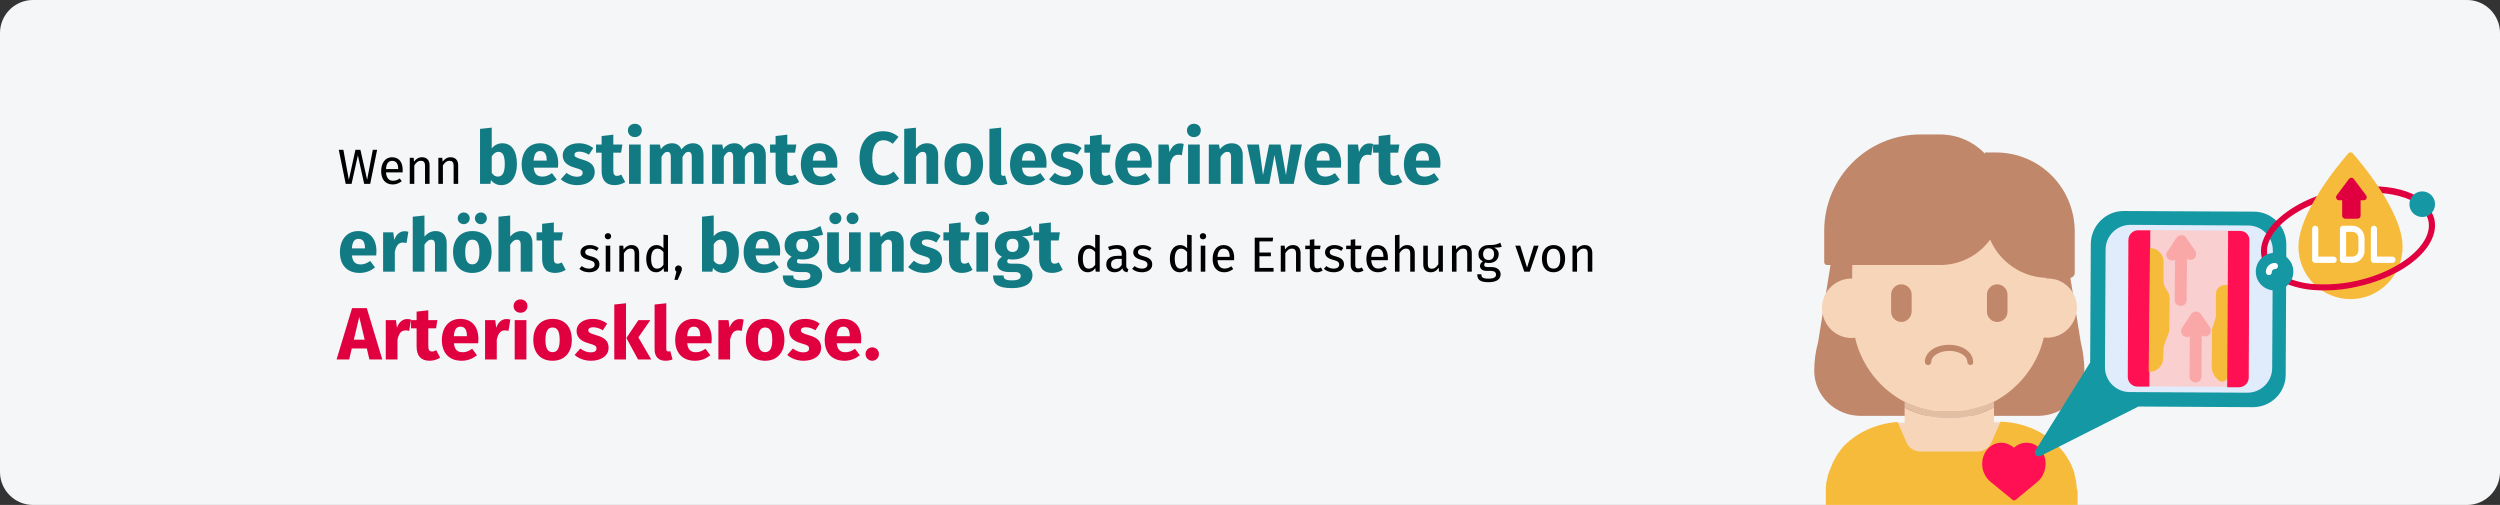 <?xml version="1.0" encoding="UTF-8"?>
<svg width="911px" height="184px" viewBox="0 0 911 184" version="1.1" xmlns="http://www.w3.org/2000/svg" xmlns:xlink="http://www.w3.org/1999/xlink">
    <rect x="0" y="0" width="911" height="184" fill="#333333" stroke="none"/>
    <title>arteriosklerose-ursachen</title>
    <g id="Page-1" stroke="none" stroke-width="1" fill="none" fill-rule="evenodd">
        <g id="vorlage-copy-3" transform="translate(0, -3156)" fill-rule="nonzero">
            <g id="arteriosklerose-ursachen" transform="translate(0, 3156)">
                <g id="Mask">
                    <path d="M12,0 L899,0 C905.6,0 911,5.4 911,12 L911,172 C911,178.6 905.6,184 899,184 L12,184 C5.4,184 0,178.6 0,172 L0,12 C0,5.4 5.4,0 12,0 Z" id="path-1" fill="#F5F6F7"></path>
                    <g id="Group-46" transform="translate(661.108, 49)">
                        <g id="Group-44">
                            <path d="M98.438,86.133 C98.438,95.156 90.82,102.539 81.562,102.539 L16.875,102.539 C7.617,102.539 0,95.156 0,86.133 C0,82.617 0.469,79.102 1.406,75.703 L5.977,47.227 C6.094,46.641 6.562,46.289 7.031,46.289 L45.82,46.289 C52.5,46.289 58.828,43.125 62.812,37.734 C63.047,37.383 63.398,37.266 63.867,37.266 C64.219,37.266 64.57,37.617 64.805,37.969 C68.203,45.82 75.938,50.977 84.492,50.977 L91.992,50.977 L92.109,50.977 C92.695,50.977 93.164,51.328 93.281,51.914 L97.148,75.82 C97.969,79.102 98.438,82.617 98.438,86.133 Z" id="Path" fill="#C1876B"></path>
                            <path d="M49.219,103.477 C55.078,103.477 60.703,102.07 65.508,99.492 L65.508,104.062 C65.508,104.414 65.508,104.648 65.391,104.883 L68.789,104.883 L64.805,115.781 L32.93,116.367 L28.711,105.117 L33.047,105 C32.93,104.766 32.93,104.414 32.93,104.18 L32.93,99.609 C37.734,102.07 43.359,103.477 49.219,103.477 Z" id="Path" fill="#F7D5B9"></path>
                            <path d="M95.625,128.672 C95.625,128.555 95.625,128.438 95.625,128.32 C95.625,128.086 95.625,127.852 95.508,127.5 C95.508,127.383 95.508,127.148 95.508,127.031 C95.508,126.797 95.391,126.562 95.391,126.328 C95.391,126.211 95.391,125.977 95.273,125.859 C95.273,125.625 95.156,125.508 95.156,125.273 C95.156,125.039 95.039,124.922 95.039,124.688 C95.039,124.453 94.922,124.336 94.922,124.102 C94.922,123.867 94.805,123.75 94.805,123.516 C94.805,123.398 94.688,123.164 94.688,123.047 C94.453,122.227 94.102,121.406 93.75,120.703 C93.75,120.586 93.75,120.586 93.633,120.469 C93.516,120.234 93.398,120 93.281,119.648 C93.281,119.531 93.164,119.531 93.164,119.414 C93.047,119.18 92.93,118.945 92.695,118.594 L92.578,118.477 C92.461,118.242 92.227,117.891 92.109,117.656 C92.109,117.656 92.109,117.656 92.109,117.539 C87.305,110.156 78.398,105 67.969,104.648 L67.852,104.766 L67.852,104.766 L64.453,112.5 C63.633,114.375 61.523,115.547 59.297,115.547 L38.906,115.547 C36.562,115.547 34.57,114.258 33.75,112.5 L30.82,105.82 C30.586,105.469 30.469,105.117 30.352,104.766 L30.352,104.766 C22.148,105.352 14.883,108.984 10.078,114.258 L10.078,114.258 C10.078,114.258 10.078,114.258 10.078,114.375 C9.961,114.492 9.727,114.727 9.609,114.961 C9.492,115.078 9.375,115.195 9.375,115.312 C9.258,115.43 9.141,115.664 8.906,115.898 C8.789,116.016 8.672,116.133 8.672,116.25 C8.555,116.484 8.438,116.602 8.32,116.836 C8.203,116.953 8.086,117.07 8.086,117.188 C7.969,117.422 7.852,117.539 7.734,117.773 C7.617,117.891 7.617,118.008 7.5,118.242 C7.383,118.477 7.266,118.594 7.148,118.828 C7.031,118.945 7.031,119.18 6.914,119.297 C6.797,119.531 6.68,119.648 6.68,119.883 C6.562,120 6.562,120.234 6.445,120.469 C6.328,120.703 6.211,121.055 6.094,121.289 C5.977,121.523 5.977,121.641 5.859,121.875 C5.742,121.992 5.742,122.227 5.625,122.344 C5.508,122.578 5.508,122.695 5.391,122.93 C5.391,123.047 5.273,123.281 5.273,123.398 C5.156,123.633 5.156,123.75 5.039,123.984 C5.039,124.102 4.922,124.336 4.922,124.453 C4.922,124.688 4.805,124.805 4.805,125.039 C4.805,125.156 4.688,125.391 4.688,125.508 C4.688,125.742 4.57,125.977 4.57,126.094 C4.57,126.211 4.57,126.445 4.453,126.562 C4.453,126.797 4.336,127.031 4.336,127.266 C4.336,127.383 4.336,127.617 4.336,127.734 C4.336,127.969 4.336,128.203 4.219,128.438 C4.219,128.555 4.219,128.672 4.219,128.789 C4.219,129.141 4.219,129.609 4.219,129.961 L4.219,135 L95.977,135 L95.977,129.961 C95.742,129.492 95.625,129.023 95.625,128.672 Z" id="Path" fill="#F7BB3C"></path>
                            <path d="M37.617,99.258 C35.977,98.672 34.453,97.969 32.93,97.266 L32.93,97.266 C34.453,98.086 35.977,98.672 37.617,99.258 Z" id="Path" fill="#F9CFCF"></path>
                            <path d="M39.141,99.727 C38.672,99.609 38.203,99.375 37.617,99.258 C38.203,99.492 38.672,99.609 39.141,99.727 Z" id="Path" fill="#F9CFCF"></path>
                            <path d="M58.828,99.961 C58.359,100.078 57.773,100.195 57.305,100.312 C57.773,100.195 58.242,100.078 58.828,99.961 Z" id="Path" fill="#F9CFCF"></path>
                            <path d="M60.703,99.258 C60.234,99.375 59.766,99.609 59.18,99.727 C59.766,99.609 60.234,99.492 60.703,99.258 Z" id="Path" fill="#F9CFCF"></path>
                            <path d="M65.508,97.266 L65.508,97.266 C63.984,98.086 62.461,98.789 60.82,99.258 C62.461,98.672 63.984,98.086 65.508,97.266 Z" id="Path" fill="#F9CFCF"></path>
                            <path d="M79.336,112.617 C76.992,111.914 74.531,112.5 72.773,114.141 C70.898,112.5 68.438,111.914 66.211,112.617 C62.227,113.906 60.234,118.594 61.641,122.812 C62.227,124.336 63.047,125.625 64.219,126.562 L64.219,126.562 L71.836,132.773 C71.836,132.773 71.953,132.891 72.188,133.125 C72.188,133.125 72.305,133.125 72.305,133.242 C72.656,133.359 73.008,133.477 73.477,133.125 L73.477,133.125 L73.477,133.125 L73.477,133.125 L74.414,132.305 L81.211,126.68 L81.211,126.68 C82.383,125.742 83.32,124.453 83.789,122.93 C85.312,118.594 83.32,113.906 79.336,112.617 Z" id="Path" fill="#FF1053"></path>
                            <path d="M95.742,63.164 C95.742,63.516 95.742,63.867 95.625,64.336 C95.039,69.727 90.469,74.062 84.844,74.062 C84.492,74.062 84.023,74.062 83.672,73.945 C81.328,84.141 74.531,92.578 65.508,97.383 C63.984,98.203 62.461,98.906 60.82,99.375 C60.82,99.375 60.82,99.375 60.703,99.375 C60.234,99.492 59.766,99.727 59.18,99.844 C59.062,99.844 58.828,99.961 58.711,99.961 C58.242,100.078 57.656,100.195 57.188,100.312 C57.07,100.312 56.836,100.43 56.719,100.43 C56.602,100.43 56.367,100.547 56.25,100.547 C56.133,100.547 55.898,100.664 55.781,100.664 L55.664,100.664 C55.547,100.664 55.312,100.781 55.195,100.781 C54.844,100.898 54.492,100.898 54.141,100.898 C54.023,100.898 53.789,100.898 53.672,101.016 C53.555,101.016 53.555,101.016 53.438,101.016 C53.32,101.016 53.203,101.016 52.969,101.016 C52.734,101.016 52.617,101.016 52.383,101.016 C52.266,101.016 52.148,101.016 52.031,101.016 C51.914,101.016 51.797,101.016 51.68,101.016 C51.562,101.016 51.445,101.016 51.328,101.016 C51.094,101.016 50.977,101.016 50.742,101.016 C50.625,101.016 50.508,101.016 50.391,101.016 C50.273,101.016 50.156,101.016 50.039,101.016 C49.922,101.016 49.805,101.016 49.688,101.016 C49.453,101.016 49.336,101.016 49.102,101.016 C48.867,101.016 48.75,101.016 48.516,101.016 C48.398,101.016 48.281,101.016 48.164,101.016 C48.047,101.016 47.93,101.016 47.812,101.016 C47.695,101.016 47.578,101.016 47.461,101.016 C47.227,101.016 47.109,101.016 46.875,101.016 C46.758,101.016 46.641,101.016 46.523,101.016 C46.406,101.016 46.289,101.016 46.172,101.016 C46.055,101.016 45.938,101.016 45.82,101.016 C45.586,101.016 45.469,101.016 45.234,101.016 L44.883,101.016 C44.766,101.016 44.648,101.016 44.648,101.016 C44.531,101.016 44.414,101.016 44.297,101.016 C43.945,101.016 43.594,100.898 43.242,100.898 C43.125,100.898 42.891,100.898 42.773,100.781 C42.656,100.781 42.656,100.781 42.656,100.781 C42.539,100.781 42.422,100.781 42.305,100.664 C42.188,100.664 41.953,100.547 41.836,100.547 C41.719,100.547 41.484,100.43 41.367,100.43 C41.25,100.43 41.016,100.312 40.898,100.312 C40.547,100.195 40.195,100.195 39.844,100.078 C39.727,100.078 39.492,99.961 39.375,99.961 C38.906,99.844 38.438,99.609 37.852,99.492 C37.852,99.492 37.852,99.492 37.734,99.492 C36.094,98.906 34.57,98.203 33.047,97.5 C24.023,92.812 17.227,84.258 14.883,74.062 C14.531,74.062 14.062,74.18 13.711,74.18 C8.086,74.18 3.516,69.961 2.93,64.453 C2.93,64.102 2.812,63.75 2.812,63.281 C2.812,57.305 7.617,52.5 13.594,52.5 C13.711,52.5 13.711,52.5 13.828,52.5 L13.828,49.102 C13.828,29.531 29.648,13.711 49.219,13.711 C68.789,13.711 84.609,29.531 84.609,49.102 L84.609,52.5 C84.727,52.5 84.727,52.5 84.844,52.5 C90.82,52.266 95.742,57.188 95.742,63.164 Z" id="Path" fill="#F7D5B9"></path>
                            <path d="M65.508,97.266 L65.508,99.492 C60.586,102.07 55.078,103.477 49.219,103.477 C43.359,103.477 37.734,102.07 32.93,99.492 L32.93,97.266 C34.453,98.086 35.977,98.789 37.617,99.258 C37.617,99.258 37.617,99.258 37.734,99.258 C38.203,99.375 38.672,99.609 39.258,99.727 C39.375,99.727 39.609,99.844 39.727,99.844 C40.078,99.961 40.43,100.078 40.781,100.078 C40.898,100.078 41.133,100.195 41.25,100.195 C41.367,100.195 41.602,100.312 41.719,100.312 C41.836,100.312 42.07,100.43 42.188,100.43 C42.305,100.43 42.422,100.43 42.539,100.547 L42.656,100.547 C42.773,100.547 43.008,100.664 43.125,100.664 C43.477,100.781 43.828,100.781 44.18,100.781 C44.297,100.781 44.414,100.781 44.531,100.781 C44.648,100.781 44.648,100.781 44.766,100.781 C44.883,100.781 45,100.781 45.117,100.781 C45.352,100.781 45.469,100.781 45.703,100.781 C45.82,100.781 45.938,100.781 46.055,100.781 C46.172,100.781 46.289,100.781 46.406,100.781 C46.523,100.781 46.641,100.781 46.758,100.781 C46.992,100.781 47.109,100.781 47.344,100.781 C47.461,100.781 47.578,100.781 47.695,100.781 C47.812,100.781 47.93,100.781 48.047,100.781 C48.164,100.781 48.281,100.781 48.398,100.781 C48.633,100.781 48.75,100.781 48.984,100.781 C49.219,100.781 49.336,100.781 49.57,100.781 C49.688,100.781 49.805,100.781 49.922,100.781 C50.039,100.781 50.156,100.781 50.273,100.781 C50.391,100.781 50.508,100.781 50.625,100.781 C50.859,100.781 50.977,100.781 51.211,100.781 C51.328,100.781 51.445,100.781 51.562,100.781 C51.68,100.781 51.797,100.781 51.914,100.781 C52.031,100.781 52.148,100.781 52.266,100.781 C52.5,100.781 52.617,100.781 52.852,100.781 C52.969,100.781 53.086,100.781 53.32,100.781 C53.438,100.781 53.438,100.781 53.555,100.781 C53.672,100.781 53.906,100.781 54.023,100.664 C54.375,100.664 54.727,100.547 55.078,100.547 C55.195,100.547 55.43,100.547 55.547,100.43 L55.664,100.43 C55.781,100.43 56.016,100.43 56.133,100.312 C56.25,100.312 56.484,100.195 56.602,100.195 C56.719,100.195 56.953,100.078 57.07,100.078 C57.539,99.961 58.125,99.844 58.594,99.727 C58.711,99.727 58.945,99.609 59.062,99.609 C59.531,99.492 60,99.258 60.586,99.141 C60.586,99.141 60.586,99.141 60.703,99.141 C62.461,98.672 63.984,98.086 65.508,97.266 Z" id="Path" fill="#E2BEA3"></path>
                            <path d="M56.953,84.023 C56.367,84.023 55.781,83.555 55.781,82.852 C55.781,80.625 52.734,78.867 49.219,78.867 C45.586,78.867 42.656,80.742 42.656,82.852 C42.656,83.438 42.188,84.023 41.484,84.023 C40.781,84.023 40.312,83.555 40.312,82.852 C40.312,79.336 44.18,76.641 49.102,76.641 C54.023,76.641 57.891,79.336 57.891,82.852 C58.008,83.555 57.539,84.023 56.953,84.023 Z" id="Path" fill="#C1876B"></path>
                            <path d="M66.211,6.562 L62.227,6.562 L62.227,7.031 C58.125,2.695 52.266,0 45.82,0 L38.672,0 C19.336,0 3.633,15.703 3.633,35.039 L3.633,46.523 C3.633,47.109 4.102,47.578 4.688,47.578 L45.82,47.578 C53.32,47.578 60,43.945 64.102,38.32 C67.617,46.523 75.82,52.266 85.312,52.266 L93.047,52.266 C94.102,52.266 94.923,51.445 94.923,50.391 L94.923,35.625 C95.039,19.453 82.148,6.562 66.211,6.562 Z" id="Path" fill="#C1876B"></path>
                            <path d="M100.781,39.727 L100.547,83.086 L80.508,115.312 C80.039,116.484 81.211,117.656 82.383,117.188 L118.125,99.141 L159.844,99.375 C166.406,99.375 171.797,94.102 171.797,87.539 L172.031,40.078 C172.031,33.516 166.758,28.125 160.195,28.125 L112.734,27.891 C106.172,27.891 100.898,33.281 100.781,39.727 Z" id="Path" fill="#1398A4"></path>
                            <path d="M166.875,85.078 C166.875,90.117 162.773,94.102 157.852,94.102 L114.961,93.867 C109.922,93.867 105.938,89.766 105.938,84.844 L106.172,41.953 C106.172,36.914 110.273,32.93 115.195,32.93 L158.086,33.164 C163.125,33.164 167.109,37.266 167.109,42.188 L166.875,85.078 Z" id="Path" fill="#E0EBFC"></path>
                            <path d="M154.922,91.992 L117.773,91.758 C115.898,91.758 114.258,90.234 114.258,88.242 L114.492,38.32 C114.492,36.445 116.016,34.805 118.008,34.805 L155.156,35.039 C157.031,35.039 158.672,36.562 158.672,38.555 L158.438,88.477 C158.32,90.469 156.797,91.992 154.922,91.992 Z" id="Path" fill="#F9CFCF"></path>
                            <path d="M118.008,34.922 C116.133,34.922 114.492,36.445 114.492,38.438 L114.258,88.359 C114.258,90.234 115.781,91.875 117.773,91.875 L122.109,91.875 L122.461,34.922 L118.008,34.922 Z" id="Path" fill="#FF1053"></path>
                            <path d="M122.344,41.367 C125.039,41.367 127.266,43.594 127.266,46.289 L127.266,53.32 C127.266,54.375 127.617,55.43 128.203,56.25 L128.555,56.836 C129.141,57.656 129.492,58.711 129.492,59.766 L129.375,71.016 C129.375,71.602 129.258,72.188 129.023,72.656 L127.617,76.406 C127.383,76.875 127.383,77.461 127.266,77.93 L127.148,81.68 C127.031,84.375 124.922,86.484 122.227,86.484 L121.875,86.484 L122.344,41.367 Z" id="Path" fill="#F7BB3C"></path>
                            <path d="M150.703,54.844 L149.648,54.844 C147.773,54.844 146.367,56.367 146.367,58.125 L146.367,66.445 L144.961,70.898 L144.844,84.492 C144.844,86.484 145.781,88.359 147.422,89.648 C148.711,90.703 150.586,89.766 150.703,88.008 L150.703,54.844 Z" id="Path" fill="#F7BB3C"></path>
                            <path d="M128.32,44.18 C128.438,44.766 128.789,45.234 129.258,45.586 C129.609,45.82 130.078,45.938 130.43,45.938 C130.781,45.938 131.25,45.82 131.484,45.586 L131.367,60.352 C131.367,61.523 132.305,62.461 133.594,62.461 C134.062,62.461 134.414,62.344 134.766,62.109 C135.352,61.758 135.703,61.055 135.703,60.352 L135.82,45.234 C136.172,45.469 136.641,45.703 137.109,45.703 C137.578,45.703 137.93,45.586 138.281,45.352 C139.219,44.648 139.453,43.359 138.75,42.305 L135.352,37.383 L135.352,37.383 C135.234,37.266 135.117,37.148 135,37.031 L134.883,37.031 L134.883,37.031 C134.766,36.914 134.648,36.914 134.414,36.797 L134.414,36.797 L134.297,36.68 L134.297,36.68 C134.18,36.68 133.945,36.68 133.828,36.68 L133.711,36.68 L133.711,36.68 C133.594,36.68 133.359,36.68 133.242,36.797 L133.125,36.797 C132.891,36.914 132.773,36.914 132.656,37.031 L132.539,37.031 L132.539,37.031 C132.422,37.148 132.305,37.266 132.188,37.383 L132.188,37.383 L128.789,42.539 C128.32,43.008 128.203,43.594 128.32,44.18 Z" id="Path" fill="#F9A7A7"></path>
                            <path d="M133.711,72.07 C133.828,72.656 134.18,73.125 134.648,73.477 C135,73.711 135.469,73.828 135.82,73.828 C136.172,73.828 136.641,73.711 136.875,73.477 L136.758,88.242 C136.758,89.414 137.695,90.352 138.984,90.352 C139.453,90.352 139.805,90.234 140.156,90 C140.742,89.648 141.094,88.945 141.094,88.242 L141.211,73.125 C141.562,73.359 142.031,73.594 142.5,73.594 C142.969,73.594 143.32,73.477 143.672,73.242 C144.609,72.539 144.844,71.25 144.141,70.195 L140.742,65.273 L140.742,65.273 C140.625,65.156 140.508,65.039 140.391,64.922 L140.273,64.922 L140.273,64.922 C140.156,64.805 140.039,64.805 139.805,64.688 L139.805,64.688 L139.57,64.57 L139.57,64.57 C139.453,64.57 139.219,64.57 139.102,64.57 L138.984,64.57 L138.984,64.57 C138.867,64.57 138.633,64.57 138.516,64.688 L138.398,64.688 C138.164,64.805 138.047,64.805 137.93,64.922 L137.812,64.922 L137.812,64.922 C137.695,65.039 137.578,65.156 137.461,65.273 L137.461,65.273 L134.062,70.43 C133.711,70.898 133.594,71.484 133.711,72.07 Z" id="Path" fill="#F9A7A7"></path>
                            <path d="M31.758,68.32 C29.766,68.32 28.008,66.68 28.008,64.57 L28.008,58.359 C28.008,56.367 29.648,54.609 31.758,54.609 C33.75,54.609 35.508,56.25 35.508,58.359 L35.508,64.57 C35.391,66.68 33.75,68.32 31.758,68.32 Z" id="Path" fill="#C1876B"></path>
                            <path d="M66.68,68.32 C64.688,68.32 62.93,66.68 62.93,64.57 L62.93,58.359 C62.93,56.367 64.57,54.609 66.68,54.609 C68.672,54.609 70.43,56.25 70.43,58.359 L70.43,64.57 C70.43,66.68 68.789,68.32 66.68,68.32 Z" id="Path" fill="#C1876B"></path>
                            <path d="M155.156,35.156 L150.82,35.156 L150.469,92.109 L154.805,92.109 C156.68,92.109 158.32,90.586 158.32,88.594 L158.555,38.672 C158.672,36.68 157.148,35.156 155.156,35.156 Z" id="Path" fill="#FF1053"></path>
                        </g>
                        <g id="cholesterol" transform="translate(160.9, 6.5)">
                            <path d="M59.845,19.223 C59.597,19.223 59.41,19.16 59.223,19.036 C55.428,16.361 49.581,14.806 42.862,14.744 C42.24,14.744 41.742,14.184 41.742,13.562 C41.742,12.94 42.24,12.38 42.862,12.38 L42.862,12.38 C50.078,12.442 56.299,14.122 60.53,17.108 C60.965,17.419 61.09,17.916 60.965,18.414 C60.778,18.912 60.343,19.223 59.845,19.223 L59.845,19.223 Z" id="Shape" fill="#E0003F"></path>
                            <path d="M4.479,42.24 C4.106,42.24 3.733,42.053 3.546,41.742 C1.742,38.881 1.369,35.335 2.613,32.162 C4.915,25.568 12.877,19.223 23.391,15.552 C23.951,15.366 24.635,15.677 24.822,16.237 C25.008,16.797 24.697,17.481 24.137,17.667 C14.246,21.089 6.781,26.874 4.666,32.847 C3.67,35.397 3.981,38.259 5.412,40.498 C5.599,40.872 5.661,41.307 5.412,41.618 C5.226,42.053 4.852,42.24 4.479,42.24 L4.479,42.24 Z" id="Shape_1_" fill="#E0003F"></path>
                            <path d="M53.5,34.402 C53.5,44.915 44.977,53.5 34.526,53.5 C24.075,53.5 15.552,44.977 15.552,34.402 C15.552,22.022 30.047,4.603 33.717,0.373 C33.904,0.124 34.215,0 34.526,0 C34.837,0 35.148,0.124 35.335,0.373 C39.005,4.541 53.5,22.022 53.5,34.402 Z" id="Shape_2_" fill="#F7BB3C"></path>
                            <path d="M25.008,50.327 C24.199,50.327 23.453,50.327 22.644,50.265 C18.041,50.141 13.437,49.083 9.269,47.092 C8.896,46.906 8.647,46.533 8.647,46.159 C8.647,45.786 8.834,45.351 9.145,45.164 C9.518,44.977 9.953,44.915 10.265,45.164 C14.122,47.03 18.414,48.026 22.706,48.088 C27.497,48.274 32.287,47.839 36.89,46.781 C41.929,45.662 46.781,43.858 51.26,41.307 C59.659,36.517 64.076,30.234 62.894,24.946 C62.645,23.764 62.085,22.644 61.214,21.711 C60.965,21.4 60.841,20.965 60.965,20.591 C61.09,20.218 61.401,19.907 61.836,19.845 C62.209,19.783 62.645,19.907 62.894,20.218 C63.951,21.4 64.698,22.831 65.071,24.386 C66.502,30.669 61.712,37.823 52.505,43.111 C47.839,45.724 42.738,47.652 37.512,48.834 C33.406,49.83 29.238,50.327 25.008,50.327 L25.008,50.327 Z" id="Shape_3_" fill="#E0003F"></path>
                            <circle id="Oval_9_" fill="#1598A4" cx="6.843" cy="43.484" r="6.843"></circle>
                            <path d="M4.79,44.728 C4.168,44.728 3.67,44.231 3.67,43.609 C3.67,41.805 5.163,40.312 6.967,40.312 C7.59,40.312 8.087,40.809 8.087,41.431 C8.087,42.053 7.59,42.551 6.967,42.551 C6.345,42.551 5.848,43.049 5.848,43.671 C5.848,44.293 5.412,44.728 4.79,44.728 Z" id="Shape_4_" fill="#FFFFFF"></path>
                            <circle id="Oval_10_" fill="#1598A4" cx="60.654" cy="18.912" r="4.666"></circle>
                            <g id="Group_3_" transform="translate(20.529, 26.75)" fill="#FFFFFF">
                                <path d="M14.619,13.562 L11.26,13.562 C10.638,13.562 10.14,13.064 10.14,12.442 L10.14,1.12 C10.14,0.498 10.638,0 11.26,0 L14.619,0 C17.108,0 19.098,2.053 19.098,4.541 L19.098,9.083 C19.16,11.509 17.108,13.562 14.619,13.562 Z M12.38,11.26 L14.619,11.26 C15.863,11.26 16.859,10.265 16.859,9.02 L16.859,4.479 C16.859,3.235 15.863,2.24 14.619,2.24 L12.38,2.24 L12.38,11.26 Z" id="Shape_5_"></path>
                                <path d="M29.238,13.562 L22.52,13.562 C21.898,13.562 21.4,13.064 21.4,12.442 L21.4,1.12 C21.4,0.498 21.898,0 22.52,0 C23.142,0 23.64,0.498 23.64,1.12 L23.64,11.26 L29.238,11.26 C29.86,11.26 30.358,11.758 30.358,12.38 C30.358,13.064 29.86,13.562 29.238,13.562 Z" id="Shape_6_"></path>
                                <path d="M7.901,13.562 L1.12,13.562 C0.498,13.562 0,13.064 0,12.442 L0,1.12 C0,0.498 0.498,0 1.12,0 C1.742,0 2.24,0.498 2.24,1.12 L2.24,11.26 L7.838,11.26 C8.46,11.26 8.958,11.758 8.958,12.38 C9.02,13.064 8.523,13.562 7.901,13.562 Z" id="Shape_7_"></path>
                            </g>
                            <path d="M31.478,17.481 L31.478,23.08 C31.478,23.702 31.976,24.199 32.598,24.199 L37.077,24.199 C37.699,24.199 38.197,23.702 38.197,23.08 L38.197,17.481 L39.316,17.481 C39.752,17.481 40.125,17.232 40.312,16.859 C40.498,16.485 40.436,16.05 40.187,15.677 L35.708,9.705 C35.522,9.394 35.148,9.269 34.837,9.269 C34.526,9.269 34.153,9.456 33.966,9.705 L29.487,15.677 C29.238,15.988 29.176,16.485 29.363,16.859 C29.549,17.232 29.923,17.481 30.358,17.481 L31.478,17.481 Z" id="Shape_8_" fill="#E0003F"></path>
                        </g>
                    </g>
                </g>
                <g id="Wenn-bestimmte-Chole" transform="translate(122.649, 45.103)">
                    <polygon id="Path" fill="#000000" points="14.769 9.495 13.203 9.495 11.133 20.403 8.685 9.495 6.867 9.495 4.473 20.403 2.475 9.495 0.801 9.495 3.321 21.897 5.463 21.897 7.767 11.511 10.053 21.897 12.249 21.897"></polygon>
                    <path d="M24.093,16.875 C24.093,13.977 22.743,12.195 20.187,12.195 C17.739,12.195 16.245,14.301 16.245,17.253 C16.245,20.259 17.793,22.113 20.439,22.113 C21.753,22.113 22.815,21.663 23.751,20.925 L23.031,19.935 C22.203,20.511 21.501,20.763 20.565,20.763 C19.197,20.763 18.171,19.917 18.009,17.721 L24.057,17.721 C24.075,17.505 24.093,17.199 24.093,16.875 Z M22.455,16.497 L18.009,16.497 C18.135,14.391 18.963,13.509 20.223,13.509 C21.717,13.509 22.455,14.535 22.455,16.389 L22.455,16.497 Z" id="Shape" fill="#000000"></path>
                    <path d="M31.131,12.195 C29.889,12.195 28.881,12.843 28.233,13.815 L28.089,12.411 L26.667,12.411 L26.667,21.897 L28.323,21.897 L28.323,15.165 C28.953,14.157 29.673,13.491 30.735,13.491 C31.653,13.491 32.229,13.905 32.229,15.327 L32.229,21.897 L33.885,21.897 L33.885,15.093 C33.885,13.293 32.877,12.195 31.131,12.195 Z" id="Path" fill="#000000"></path>
                    <path d="M41.553,12.195 C40.311,12.195 39.303,12.843 38.655,13.815 L38.511,12.411 L37.089,12.411 L37.089,21.897 L38.745,21.897 L38.745,15.165 C39.375,14.157 40.095,13.491 41.157,13.491 C42.075,13.491 42.651,13.905 42.651,15.327 L42.651,21.897 L44.307,21.897 L44.307,15.093 C44.307,13.293 43.299,12.195 41.553,12.195 Z" id="Path" fill="#000000"></path>
                    <path d="M60.399,7.101 C58.806,7.101 57.402,7.83 56.538,9.018 L56.538,1.404 L52.272,1.863 L52.272,21.897 L56.052,21.897 L56.268,20.52 C57.132,21.654 58.428,22.356 60.021,22.356 C63.585,22.356 65.718,19.17 65.718,14.742 C65.718,9.936 63.828,7.101 60.399,7.101 Z M58.779,19.251 C57.861,19.251 57.078,18.738 56.538,17.874 L56.538,11.907 C57.159,10.854 57.996,10.233 58.968,10.233 C60.318,10.233 61.29,11.097 61.29,14.742 C61.29,18.09 60.264,19.251 58.779,19.251 Z" id="Shape" fill="#117A83"></path>
                    <path d="M80.757,14.445 C80.757,9.801 78.246,7.101 74.142,7.101 C69.795,7.101 67.446,10.503 67.446,14.796 C67.446,19.278 69.876,22.356 74.655,22.356 C76.977,22.356 78.813,21.492 80.244,20.358 L78.489,17.982 C77.247,18.846 76.221,19.251 75.06,19.251 C73.305,19.251 72.09,18.549 71.82,15.984 L80.676,15.984 C80.73,15.552 80.757,14.904 80.757,14.445 Z M76.572,13.419 L71.793,13.419 C72.009,10.827 72.819,9.936 74.25,9.936 C75.951,9.936 76.545,11.286 76.572,13.23 L76.572,13.419 Z" id="Shape" fill="#117A83"></path>
                    <path d="M88.263,7.101 C84.645,7.101 82.404,9.018 82.404,11.475 C82.404,13.689 83.808,15.147 86.643,15.957 C89.235,16.686 89.667,16.983 89.667,17.955 C89.667,18.819 88.884,19.305 87.588,19.305 C86.184,19.305 84.861,18.738 83.781,17.901 L81.702,20.223 C83.106,21.492 85.212,22.356 87.696,22.356 C91.26,22.356 94.068,20.601 94.068,17.631 C94.068,15.066 92.475,13.878 89.64,13.068 C87.075,12.312 86.697,11.988 86.697,11.232 C86.697,10.584 87.264,10.152 88.425,10.152 C89.667,10.152 90.855,10.557 91.962,11.259 L93.528,8.856 C92.205,7.776 90.342,7.101 88.263,7.101 Z" id="Path" fill="#117A83"></path>
                    <path d="M103.734,18.522 C103.167,18.846 102.681,18.981 102.195,18.981 C101.304,18.981 100.845,18.495 100.845,17.118 L100.845,10.53 L103.68,10.53 L104.139,7.56 L100.845,7.56 L100.845,3.969 L96.579,4.455 L96.579,7.56 L94.554,7.56 L94.554,10.53 L96.579,10.53 L96.579,17.172 C96.579,20.547 98.118,22.329 101.277,22.356 C102.573,22.356 104.085,21.978 105.165,21.222 L103.734,18.522 Z" id="Path" fill="#117A83"></path>
                    <path d="M108.675,0 C107.217,0 106.164,1.053 106.164,2.43 C106.164,3.807 107.217,4.86 108.675,4.86 C110.187,4.86 111.213,3.807 111.213,2.43 C111.213,1.053 110.187,0 108.675,0 Z M110.835,7.56 L106.569,7.56 L106.569,21.897 L110.835,21.897 L110.835,7.56 Z" id="Shape" fill="#117A83"></path>
                    <path d="M129.978,7.101 C128.142,7.101 126.819,7.857 125.685,9.369 C125.118,7.911 123.903,7.101 122.31,7.101 C120.555,7.101 119.232,7.83 118.152,9.261 L117.828,7.56 L114.129,7.56 L114.129,21.897 L118.395,21.897 L118.395,12.096 C119.016,10.908 119.691,10.233 120.582,10.233 C121.23,10.233 121.797,10.638 121.797,12.15 L121.797,21.897 L126.063,21.897 L126.063,12.096 C126.684,10.908 127.332,10.233 128.25,10.233 C128.898,10.233 129.438,10.638 129.438,12.15 L129.438,21.897 L133.704,21.897 L133.704,11.421 C133.704,8.694 132.192,7.101 129.978,7.101 Z" id="Path" fill="#117A83"></path>
                    <path d="M152.685,7.101 C150.849,7.101 149.526,7.857 148.392,9.369 C147.825,7.911 146.61,7.101 145.017,7.101 C143.262,7.101 141.939,7.83 140.859,9.261 L140.535,7.56 L136.836,7.56 L136.836,21.897 L141.102,21.897 L141.102,12.096 C141.723,10.908 142.398,10.233 143.289,10.233 C143.937,10.233 144.504,10.638 144.504,12.15 L144.504,21.897 L148.77,21.897 L148.77,12.096 C149.391,10.908 150.039,10.233 150.957,10.233 C151.605,10.233 152.145,10.638 152.145,12.15 L152.145,21.897 L156.411,21.897 L156.411,11.421 C156.411,8.694 154.899,7.101 152.685,7.101 Z" id="Path" fill="#117A83"></path>
                    <path d="M167.13,18.522 C166.563,18.846 166.077,18.981 165.591,18.981 C164.7,18.981 164.241,18.495 164.241,17.118 L164.241,10.53 L167.076,10.53 L167.535,7.56 L164.241,7.56 L164.241,3.969 L159.975,4.455 L159.975,7.56 L157.95,7.56 L157.95,10.53 L159.975,10.53 L159.975,17.172 C159.975,20.547 161.514,22.329 164.673,22.356 C165.969,22.356 167.481,21.978 168.561,21.222 L167.13,18.522 Z" id="Path" fill="#117A83"></path>
                    <path d="M182.493,14.445 C182.493,9.801 179.982,7.101 175.878,7.101 C171.531,7.101 169.182,10.503 169.182,14.796 C169.182,19.278 171.612,22.356 176.391,22.356 C178.713,22.356 180.549,21.492 181.98,20.358 L180.225,17.982 C178.983,18.846 177.957,19.251 176.796,19.251 C175.041,19.251 173.826,18.549 173.556,15.984 L182.412,15.984 C182.466,15.552 182.493,14.904 182.493,14.445 Z M178.308,13.419 L173.529,13.419 C173.745,10.827 174.555,9.936 175.986,9.936 C177.687,9.936 178.281,11.286 178.308,13.23 L178.308,13.419 Z" id="Shape" fill="#117A83"></path>
                    <path d="M199.071,2.727 C194.211,2.727 190.566,6.237 190.566,12.501 C190.566,18.9 193.995,22.356 199.125,22.356 C201.717,22.356 203.742,21.195 204.984,19.953 L203.013,17.415 C201.906,18.252 200.826,18.927 199.341,18.927 C196.857,18.927 195.21,17.01 195.21,12.501 C195.21,7.911 196.884,5.994 199.287,5.994 C200.556,5.994 201.609,6.48 202.662,7.29 L204.768,4.779 C203.202,3.456 201.501,2.727 199.071,2.727 Z" id="Path" fill="#117A83"></path>
                    <path d="M215.244,7.101 C213.543,7.101 212.274,7.776 211.113,9.099 L211.113,1.431 L206.847,1.863 L206.847,21.897 L211.113,21.897 L211.113,12.069 C211.842,10.908 212.652,10.233 213.597,10.233 C214.407,10.233 214.947,10.638 214.947,12.15 L214.947,21.897 L219.213,21.897 L219.213,11.421 C219.213,8.694 217.701,7.101 215.244,7.101 Z" id="Path" fill="#117A83"></path>
                    <path d="M228.555,7.101 C224.181,7.101 221.535,10.125 221.535,14.715 C221.535,19.548 224.208,22.356 228.555,22.356 C232.929,22.356 235.575,19.332 235.575,14.742 C235.575,9.909 232.929,7.101 228.555,7.101 Z M228.555,10.233 C230.283,10.233 231.147,11.556 231.147,14.742 C231.147,17.847 230.283,19.224 228.555,19.224 C226.827,19.224 225.963,17.901 225.963,14.715 C225.963,11.61 226.827,10.233 228.555,10.233 Z" id="Shape" fill="#117A83"></path>
                    <path d="M241.839,22.356 C242.892,22.356 243.81,22.14 244.431,21.87 L243.621,18.846 C243.432,18.927 243.189,18.981 242.919,18.981 C242.406,18.981 242.163,18.684 242.163,18.09 L242.163,1.404 L237.897,1.863 L237.897,18.252 C237.897,20.871 239.355,22.356 241.839,22.356 Z" id="Path" fill="#117A83"></path>
                    <path d="M258.714,14.445 C258.714,9.801 256.203,7.101 252.099,7.101 C247.752,7.101 245.403,10.503 245.403,14.796 C245.403,19.278 247.833,22.356 252.612,22.356 C254.934,22.356 256.77,21.492 258.201,20.358 L256.446,17.982 C255.204,18.846 254.178,19.251 253.017,19.251 C251.262,19.251 250.047,18.549 249.777,15.984 L258.633,15.984 C258.687,15.552 258.714,14.904 258.714,14.445 Z M254.529,13.419 L249.75,13.419 C249.966,10.827 250.776,9.936 252.207,9.936 C253.908,9.936 254.502,11.286 254.529,13.23 L254.529,13.419 Z" id="Shape" fill="#117A83"></path>
                    <path d="M266.22,7.101 C262.602,7.101 260.361,9.018 260.361,11.475 C260.361,13.689 261.765,15.147 264.6,15.957 C267.192,16.686 267.624,16.983 267.624,17.955 C267.624,18.819 266.841,19.305 265.545,19.305 C264.141,19.305 262.818,18.738 261.738,17.901 L259.659,20.223 C261.063,21.492 263.169,22.356 265.653,22.356 C269.217,22.356 272.025,20.601 272.025,17.631 C272.025,15.066 270.432,13.878 267.597,13.068 C265.032,12.312 264.654,11.988 264.654,11.232 C264.654,10.584 265.221,10.152 266.382,10.152 C267.624,10.152 268.812,10.557 269.919,11.259 L271.485,8.856 C270.162,7.776 268.299,7.101 266.22,7.101 Z" id="Path" fill="#117A83"></path>
                    <path d="M281.691,18.522 C281.124,18.846 280.638,18.981 280.152,18.981 C279.261,18.981 278.802,18.495 278.802,17.118 L278.802,10.53 L281.637,10.53 L282.096,7.56 L278.802,7.56 L278.802,3.969 L274.536,4.455 L274.536,7.56 L272.511,7.56 L272.511,10.53 L274.536,10.53 L274.536,17.172 C274.536,20.547 276.075,22.329 279.234,22.356 C280.53,22.356 282.042,21.978 283.122,21.222 L281.691,18.522 Z" id="Path" fill="#117A83"></path>
                    <path d="M297.054,14.445 C297.054,9.801 294.543,7.101 290.439,7.101 C286.092,7.101 283.743,10.503 283.743,14.796 C283.743,19.278 286.173,22.356 290.952,22.356 C293.274,22.356 295.11,21.492 296.541,20.358 L294.786,17.982 C293.544,18.846 292.518,19.251 291.357,19.251 C289.602,19.251 288.387,18.549 288.117,15.984 L296.973,15.984 C297.027,15.552 297.054,14.904 297.054,14.445 Z M292.869,13.419 L288.09,13.419 C288.306,10.827 289.116,9.936 290.547,9.936 C292.248,9.936 292.842,11.286 292.869,13.23 L292.869,13.419 Z" id="Shape" fill="#117A83"></path>
                    <path d="M307.26,7.155 C305.613,7.155 304.209,8.343 303.561,10.341 L303.183,7.56 L299.484,7.56 L299.484,21.897 L303.75,21.897 L303.75,14.688 C304.236,12.555 304.965,11.286 306.72,11.286 C307.179,11.286 307.557,11.367 308.016,11.475 L308.691,7.344 C308.205,7.209 307.8,7.155 307.26,7.155 Z" id="Path" fill="#117A83"></path>
                    <path d="M312.39,0 C310.932,0 309.879,1.053 309.879,2.43 C309.879,3.807 310.932,4.86 312.39,4.86 C313.902,4.86 314.928,3.807 314.928,2.43 C314.928,1.053 313.902,0 312.39,0 Z M314.55,7.56 L310.284,7.56 L310.284,21.897 L314.55,21.897 L314.55,7.56 Z" id="Shape" fill="#117A83"></path>
                    <path d="M326.241,7.101 C324.432,7.101 323.055,7.857 321.867,9.288 L321.543,7.56 L317.844,7.56 L317.844,21.897 L322.11,21.897 L322.11,12.096 C322.839,10.908 323.649,10.233 324.594,10.233 C325.431,10.233 325.944,10.638 325.944,12.15 L325.944,21.897 L330.21,21.897 L330.21,11.421 C330.21,8.694 328.725,7.101 326.241,7.101 Z" id="Path" fill="#117A83"></path>
                    <polygon id="Path" fill="#117A83" points="351.756 7.56 347.679 7.56 345.951 18.711 343.98 7.56 339.822 7.56 337.581 18.711 336.096 7.56 331.776 7.56 334.827 21.897 339.876 21.897 341.766 11.367 343.683 21.897 348.786 21.897"></polygon>
                    <path d="M366.066,14.445 C366.066,9.801 363.555,7.101 359.451,7.101 C355.104,7.101 352.755,10.503 352.755,14.796 C352.755,19.278 355.185,22.356 359.964,22.356 C362.286,22.356 364.122,21.492 365.553,20.358 L363.798,17.982 C362.556,18.846 361.53,19.251 360.369,19.251 C358.614,19.251 357.399,18.549 357.129,15.984 L365.985,15.984 C366.039,15.552 366.066,14.904 366.066,14.445 Z M361.881,13.419 L357.102,13.419 C357.318,10.827 358.128,9.936 359.559,9.936 C361.26,9.936 361.854,11.286 361.881,13.23 L361.881,13.419 Z" id="Shape" fill="#117A83"></path>
                    <path d="M376.272,7.155 C374.625,7.155 373.221,8.343 372.573,10.341 L372.195,7.56 L368.496,7.56 L368.496,21.897 L372.762,21.897 L372.762,14.688 C373.248,12.555 373.977,11.286 375.732,11.286 C376.191,11.286 376.569,11.367 377.028,11.475 L377.703,7.344 C377.217,7.209 376.812,7.155 376.272,7.155 Z" id="Path" fill="#117A83"></path>
                    <path d="M386.883,18.522 C386.316,18.846 385.83,18.981 385.344,18.981 C384.453,18.981 383.994,18.495 383.994,17.118 L383.994,10.53 L386.829,10.53 L387.288,7.56 L383.994,7.56 L383.994,3.969 L379.728,4.455 L379.728,7.56 L377.703,7.56 L377.703,10.53 L379.728,10.53 L379.728,17.172 C379.728,20.547 381.267,22.329 384.426,22.356 C385.722,22.356 387.234,21.978 388.314,21.222 L386.883,18.522 Z" id="Path" fill="#117A83"></path>
                    <path d="M402.246,14.445 C402.246,9.801 399.735,7.101 395.631,7.101 C391.284,7.101 388.935,10.503 388.935,14.796 C388.935,19.278 391.365,22.356 396.144,22.356 C398.466,22.356 400.302,21.492 401.733,20.358 L399.978,17.982 C398.736,18.846 397.71,19.251 396.549,19.251 C394.794,19.251 393.579,18.549 393.309,15.984 L402.165,15.984 C402.219,15.552 402.246,14.904 402.246,14.445 Z M398.061,13.419 L393.282,13.419 C393.498,10.827 394.308,9.936 395.739,9.936 C397.44,9.936 398.034,11.286 398.061,13.23 L398.061,13.419 Z" id="Shape" fill="#117A83"></path>
                    <path d="M14.526,46.445 C14.526,41.801 12.015,39.101 7.911,39.101 C3.564,39.101 1.215,42.503 1.215,46.796 C1.215,51.278 3.645,54.356 8.424,54.356 C10.746,54.356 12.582,53.492 14.013,52.358 L12.258,49.982 C11.016,50.846 9.99,51.251 8.829,51.251 C7.074,51.251 5.859,50.549 5.589,47.984 L14.445,47.984 C14.499,47.552 14.526,46.904 14.526,46.445 Z M10.341,45.419 L5.562,45.419 C5.778,42.827 6.588,41.936 8.019,41.936 C9.72,41.936 10.314,43.286 10.341,45.23 L10.341,45.419 Z" id="Shape" fill="#117A83"></path>
                    <path d="M24.732,39.155 C23.085,39.155 21.681,40.343 21.033,42.341 L20.655,39.56 L16.956,39.56 L16.956,53.897 L21.222,53.897 L21.222,46.688 C21.708,44.555 22.437,43.286 24.192,43.286 C24.651,43.286 25.029,43.367 25.488,43.475 L26.163,39.344 C25.677,39.209 25.272,39.155 24.732,39.155 Z" id="Path" fill="#117A83"></path>
                    <path d="M36.153,39.101 C34.452,39.101 33.183,39.776 32.022,41.099 L32.022,33.431 L27.756,33.863 L27.756,53.897 L32.022,53.897 L32.022,44.069 C32.751,42.908 33.561,42.233 34.506,42.233 C35.316,42.233 35.856,42.638 35.856,44.15 L35.856,53.897 L40.122,53.897 L40.122,43.421 C40.122,40.694 38.61,39.101 36.153,39.101 Z" id="Path" fill="#117A83"></path>
                    <path d="M46.332,32.324 C45.117,32.324 44.145,33.269 44.145,34.457 C44.145,35.645 45.117,36.59 46.332,36.59 C47.574,36.59 48.519,35.645 48.519,34.457 C48.519,33.269 47.574,32.324 46.332,32.324 Z M52.569,32.324 C51.381,32.324 50.409,33.269 50.409,34.457 C50.409,35.645 51.381,36.59 52.569,36.59 C53.838,36.59 54.756,35.645 54.756,34.457 C54.756,33.269 53.838,32.324 52.569,32.324 Z M49.464,39.101 C45.09,39.101 42.444,42.125 42.444,46.715 C42.444,51.548 45.117,54.356 49.464,54.356 C53.838,54.356 56.484,51.332 56.484,46.742 C56.484,41.909 53.838,39.101 49.464,39.101 Z M49.464,42.233 C51.192,42.233 52.056,43.556 52.056,46.742 C52.056,49.847 51.192,51.224 49.464,51.224 C47.736,51.224 46.872,49.901 46.872,46.715 C46.872,43.61 47.736,42.233 49.464,42.233 Z" id="Shape" fill="#117A83"></path>
                    <path d="M67.392,39.101 C65.691,39.101 64.422,39.776 63.261,41.099 L63.261,33.431 L58.995,33.863 L58.995,53.897 L63.261,53.897 L63.261,44.069 C63.99,42.908 64.8,42.233 65.745,42.233 C66.555,42.233 67.095,42.638 67.095,44.15 L67.095,53.897 L71.361,53.897 L71.361,43.421 C71.361,40.694 69.849,39.101 67.392,39.101 Z" id="Path" fill="#117A83"></path>
                    <path d="M82.053,50.522 C81.486,50.846 81,50.981 80.514,50.981 C79.623,50.981 79.164,50.495 79.164,49.118 L79.164,42.53 L81.999,42.53 L82.458,39.56 L79.164,39.56 L79.164,35.969 L74.898,36.455 L74.898,39.56 L72.873,39.56 L72.873,42.53 L74.898,42.53 L74.898,49.172 C74.898,52.547 76.437,54.329 79.596,54.356 C80.892,54.356 82.404,53.978 83.484,53.222 L82.053,50.522 Z" id="Path" fill="#117A83"></path>
                    <path d="M92.295,44.195 C90.333,44.195 88.875,45.293 88.875,46.805 C88.875,48.137 89.685,49.019 91.737,49.559 C93.573,50.045 94.041,50.405 94.041,51.341 C94.041,52.241 93.249,52.781 92.007,52.781 C90.981,52.781 90.099,52.439 89.343,51.863 L88.461,52.871 C89.289,53.591 90.441,54.113 92.043,54.113 C93.969,54.113 95.787,53.213 95.787,51.233 C95.787,49.577 94.635,48.785 92.637,48.281 C91.107,47.885 90.603,47.525 90.603,46.751 C90.603,45.995 91.269,45.509 92.349,45.509 C93.231,45.509 93.969,45.779 94.815,46.319 L95.517,45.275 C94.617,44.591 93.627,44.195 92.295,44.195 Z" id="Path" fill="#000000"></path>
                    <path d="M98.883,39.857 C98.199,39.857 97.731,40.343 97.731,40.991 C97.731,41.621 98.199,42.107 98.883,42.107 C99.585,42.107 100.053,41.621 100.053,40.991 C100.053,40.343 99.585,39.857 98.883,39.857 Z M99.729,44.411 L98.073,44.411 L98.073,53.897 L99.729,53.897 L99.729,44.411 Z" id="Shape" fill="#000000"></path>
                    <path d="M107.505,44.195 C106.263,44.195 105.255,44.843 104.607,45.815 L104.463,44.411 L103.041,44.411 L103.041,53.897 L104.697,53.897 L104.697,47.165 C105.327,46.157 106.047,45.491 107.109,45.491 C108.027,45.491 108.603,45.905 108.603,47.327 L108.603,53.897 L110.259,53.897 L110.259,47.093 C110.259,45.293 109.251,44.195 107.505,44.195 Z" id="Path" fill="#000000"></path>
                    <path d="M119.115,40.397 L119.115,45.365 C118.485,44.699 117.675,44.195 116.559,44.195 C114.237,44.195 112.833,46.301 112.833,49.199 C112.833,52.151 114.111,54.113 116.415,54.113 C117.585,54.113 118.539,53.537 119.151,52.583 L119.313,53.897 L120.771,53.897 L120.771,40.595 L119.115,40.397 Z M116.775,52.799 C115.407,52.799 114.615,51.665 114.615,49.163 C114.615,46.697 115.497,45.509 116.919,45.509 C117.855,45.509 118.521,45.995 119.115,46.751 L119.115,51.395 C118.485,52.277 117.837,52.799 116.775,52.799 Z" id="Shape" fill="#000000"></path>
                    <path d="M124.569,51.611 C123.867,51.611 123.327,52.169 123.327,52.853 C123.327,53.285 123.525,53.663 123.831,53.897 L123.111,56.885 L124.299,56.885 L125.505,54.131 C125.739,53.609 125.829,53.249 125.829,52.853 C125.829,52.169 125.289,51.611 124.569,51.611 Z" id="Path" fill="#000000"></path>
                    <path d="M141.291,39.101 C139.698,39.101 138.294,39.83 137.43,41.018 L137.43,33.404 L133.164,33.863 L133.164,53.897 L136.944,53.897 L137.16,52.52 C138.024,53.654 139.32,54.356 140.913,54.356 C144.477,54.356 146.61,51.17 146.61,46.742 C146.61,41.936 144.72,39.101 141.291,39.101 Z M139.671,51.251 C138.753,51.251 137.97,50.738 137.43,49.874 L137.43,43.907 C138.051,42.854 138.888,42.233 139.86,42.233 C141.21,42.233 142.182,43.097 142.182,46.742 C142.182,50.09 141.156,51.251 139.671,51.251 Z" id="Shape" fill="#117A83"></path>
                    <path d="M161.649,46.445 C161.649,41.801 159.138,39.101 155.034,39.101 C150.687,39.101 148.338,42.503 148.338,46.796 C148.338,51.278 150.768,54.356 155.547,54.356 C157.869,54.356 159.705,53.492 161.136,52.358 L159.381,49.982 C158.139,50.846 157.113,51.251 155.952,51.251 C154.197,51.251 152.982,50.549 152.712,47.984 L161.568,47.984 C161.622,47.552 161.649,46.904 161.649,46.445 Z M157.464,45.419 L152.685,45.419 C152.901,42.827 153.711,41.936 155.142,41.936 C156.843,41.936 157.437,43.286 157.464,45.23 L157.464,45.419 Z" id="Shape" fill="#117A83"></path>
                    <path d="M176.31,37.238 C174.582,38.264 172.746,39.182 169.56,39.101 C165.807,39.101 163.269,41.099 163.269,44.339 C163.269,46.202 163.998,47.471 165.834,48.443 C164.808,49.091 164.133,50.144 164.133,51.197 C164.133,52.736 165.402,54.032 168.534,54.032 L170.613,54.032 C172.044,54.032 172.665,54.599 172.665,55.436 C172.665,56.354 172.071,57.056 169.56,57.056 C166.968,57.056 166.428,56.516 166.428,55.274 L162.594,55.274 C162.594,58.109 164.025,59.891 169.452,59.891 C174.366,59.891 176.958,58.082 176.958,55.139 C176.958,52.736 174.825,50.981 171.477,50.981 L169.317,50.981 C167.94,50.981 167.751,50.549 167.751,50.117 C167.751,49.793 167.913,49.469 168.21,49.307 C168.723,49.415 169.263,49.469 169.857,49.469 C173.583,49.469 175.878,47.444 175.878,44.663 C175.878,42.8 174.987,41.747 173.178,40.964 C174.987,40.964 176.31,40.802 177.309,40.397 L176.31,37.238 Z M169.668,41.909 C171.099,41.909 171.828,42.638 171.828,44.231 C171.828,45.878 171.072,46.715 169.668,46.715 C168.372,46.715 167.508,45.851 167.508,44.285 C167.508,42.8 168.345,41.909 169.668,41.909 Z" id="Shape" fill="#117A83"></path>
                    <path d="M181.764,32.324 C180.549,32.324 179.577,33.269 179.577,34.457 C179.577,35.645 180.549,36.59 181.764,36.59 C183.006,36.59 183.951,35.645 183.951,34.457 C183.951,33.269 183.006,32.324 181.764,32.324 Z M188.001,32.324 C186.813,32.324 185.841,33.269 185.841,34.457 C185.841,35.645 186.813,36.59 188.001,36.59 C189.27,36.59 190.188,35.645 190.188,34.457 C190.188,33.269 189.27,32.324 188.001,32.324 Z M190.998,39.56 L186.732,39.56 L186.732,49.523 C186.111,50.603 185.301,51.197 184.41,51.197 C183.519,51.197 183.033,50.765 183.033,49.307 L183.033,39.56 L178.767,39.56 L178.767,49.847 C178.767,52.628 180.09,54.356 182.763,54.356 C184.68,54.356 186.084,53.6 187.11,52.088 L187.299,53.897 L190.998,53.897 L190.998,39.56 Z" id="Shape" fill="#117A83"></path>
                    <path d="M202.689,39.101 C200.88,39.101 199.503,39.857 198.315,41.288 L197.991,39.56 L194.292,39.56 L194.292,53.897 L198.558,53.897 L198.558,44.096 C199.287,42.908 200.097,42.233 201.042,42.233 C201.879,42.233 202.392,42.638 202.392,44.15 L202.392,53.897 L206.658,53.897 L206.658,43.421 C206.658,40.694 205.173,39.101 202.689,39.101 Z" id="Path" fill="#117A83"></path>
                    <path d="M214.839,39.101 C211.221,39.101 208.98,41.018 208.98,43.475 C208.98,45.689 210.384,47.147 213.219,47.957 C215.811,48.686 216.243,48.983 216.243,49.955 C216.243,50.819 215.46,51.305 214.164,51.305 C212.76,51.305 211.437,50.738 210.357,49.901 L208.278,52.223 C209.682,53.492 211.788,54.356 214.272,54.356 C217.836,54.356 220.644,52.601 220.644,49.631 C220.644,47.066 219.051,45.878 216.216,45.068 C213.651,44.312 213.273,43.988 213.273,43.232 C213.273,42.584 213.84,42.152 215.001,42.152 C216.243,42.152 217.431,42.557 218.538,43.259 L220.104,40.856 C218.781,39.776 216.918,39.101 214.839,39.101 Z" id="Path" fill="#117A83"></path>
                    <path d="M230.31,50.522 C229.743,50.846 229.257,50.981 228.771,50.981 C227.88,50.981 227.421,50.495 227.421,49.118 L227.421,42.53 L230.256,42.53 L230.715,39.56 L227.421,39.56 L227.421,35.969 L223.155,36.455 L223.155,39.56 L221.13,39.56 L221.13,42.53 L223.155,42.53 L223.155,49.172 C223.155,52.547 224.694,54.329 227.853,54.356 C229.149,54.356 230.661,53.978 231.741,53.222 L230.31,50.522 Z" id="Path" fill="#117A83"></path>
                    <path d="M235.251,32 C233.793,32 232.74,33.053 232.74,34.43 C232.74,35.807 233.793,36.86 235.251,36.86 C236.763,36.86 237.789,35.807 237.789,34.43 C237.789,33.053 236.763,32 235.251,32 Z M237.411,39.56 L233.145,39.56 L233.145,53.897 L237.411,53.897 L237.411,39.56 Z" id="Shape" fill="#117A83"></path>
                    <path d="M252.936,37.238 C251.208,38.264 249.372,39.182 246.186,39.101 C242.433,39.101 239.895,41.099 239.895,44.339 C239.895,46.202 240.624,47.471 242.46,48.443 C241.434,49.091 240.759,50.144 240.759,51.197 C240.759,52.736 242.028,54.032 245.16,54.032 L247.239,54.032 C248.67,54.032 249.291,54.599 249.291,55.436 C249.291,56.354 248.697,57.056 246.186,57.056 C243.594,57.056 243.054,56.516 243.054,55.274 L239.22,55.274 C239.22,58.109 240.651,59.891 246.078,59.891 C250.992,59.891 253.584,58.082 253.584,55.139 C253.584,52.736 251.451,50.981 248.103,50.981 L245.943,50.981 C244.566,50.981 244.377,50.549 244.377,50.117 C244.377,49.793 244.539,49.469 244.836,49.307 C245.349,49.415 245.889,49.469 246.483,49.469 C250.209,49.469 252.504,47.444 252.504,44.663 C252.504,42.8 251.613,41.747 249.804,40.964 C251.613,40.964 252.936,40.802 253.935,40.397 L252.936,37.238 Z M246.294,41.909 C247.725,41.909 248.454,42.638 248.454,44.231 C248.454,45.878 247.698,46.715 246.294,46.715 C244.998,46.715 244.134,45.851 244.134,44.285 C244.134,42.8 244.971,41.909 246.294,41.909 Z" id="Shape" fill="#117A83"></path>
                    <path d="M263.169,50.522 C262.602,50.846 262.116,50.981 261.63,50.981 C260.739,50.981 260.28,50.495 260.28,49.118 L260.28,42.53 L263.115,42.53 L263.574,39.56 L260.28,39.56 L260.28,35.969 L256.014,36.455 L256.014,39.56 L253.989,39.56 L253.989,42.53 L256.014,42.53 L256.014,49.172 C256.014,52.547 257.553,54.329 260.712,54.356 C262.008,54.356 263.52,53.978 264.6,53.222 L263.169,50.522 Z" id="Path" fill="#117A83"></path>
                    <path d="M276.435,40.397 L276.435,45.365 C275.805,44.699 274.995,44.195 273.879,44.195 C271.557,44.195 270.153,46.301 270.153,49.199 C270.153,52.151 271.431,54.113 273.735,54.113 C274.905,54.113 275.859,53.537 276.471,52.583 L276.633,53.897 L278.091,53.897 L278.091,40.595 L276.435,40.397 Z M274.095,52.799 C272.727,52.799 271.935,51.665 271.935,49.163 C271.935,46.697 272.817,45.509 274.239,45.509 C275.175,45.509 275.841,45.995 276.435,46.751 L276.435,51.395 C275.805,52.277 275.157,52.799 274.095,52.799 Z" id="Shape" fill="#000000"></path>
                    <path d="M287.757,51.683 L287.757,47.345 C287.757,45.365 286.713,44.195 284.427,44.195 C283.365,44.195 282.321,44.411 281.151,44.843 L281.565,46.049 C282.537,45.725 283.419,45.545 284.121,45.545 C285.435,45.545 286.101,46.049 286.101,47.417 L286.101,48.119 L284.643,48.119 C281.997,48.119 280.467,49.217 280.467,51.251 C280.467,52.943 281.601,54.113 283.491,54.113 C284.643,54.113 285.651,53.681 286.317,52.691 C286.605,53.627 287.217,54.005 288.171,54.113 L288.549,52.961 C288.063,52.781 287.757,52.511 287.757,51.683 Z M283.869,52.871 C282.789,52.871 282.231,52.277 282.231,51.161 C282.231,49.865 283.113,49.217 284.859,49.217 L286.101,49.217 L286.101,51.395 C285.561,52.385 284.841,52.871 283.869,52.871 Z" id="Shape" fill="#000000"></path>
                    <path d="M293.733,44.195 C291.771,44.195 290.313,45.293 290.313,46.805 C290.313,48.137 291.123,49.019 293.175,49.559 C295.011,50.045 295.479,50.405 295.479,51.341 C295.479,52.241 294.687,52.781 293.445,52.781 C292.419,52.781 291.537,52.439 290.781,51.863 L289.899,52.871 C290.727,53.591 291.879,54.113 293.481,54.113 C295.407,54.113 297.225,53.213 297.225,51.233 C297.225,49.577 296.073,48.785 294.075,48.281 C292.545,47.885 292.041,47.525 292.041,46.751 C292.041,45.995 292.707,45.509 293.787,45.509 C294.669,45.509 295.407,45.779 296.253,46.319 L296.955,45.275 C296.055,44.591 295.065,44.195 293.733,44.195 Z" id="Path" fill="#000000"></path>
                    <path d="M309.933,40.397 L309.933,45.365 C309.303,44.699 308.493,44.195 307.377,44.195 C305.055,44.195 303.651,46.301 303.651,49.199 C303.651,52.151 304.929,54.113 307.233,54.113 C308.403,54.113 309.357,53.537 309.969,52.583 L310.131,53.897 L311.589,53.897 L311.589,40.595 L309.933,40.397 Z M307.593,52.799 C306.225,52.799 305.433,51.665 305.433,49.163 C305.433,46.697 306.315,45.509 307.737,45.509 C308.673,45.509 309.339,45.995 309.933,46.751 L309.933,51.395 C309.303,52.277 308.655,52.799 307.593,52.799 Z" id="Shape" fill="#000000"></path>
                    <path d="M315.711,39.857 C315.027,39.857 314.559,40.343 314.559,40.991 C314.559,41.621 315.027,42.107 315.711,42.107 C316.413,42.107 316.881,41.621 316.881,40.991 C316.881,40.343 316.413,39.857 315.711,39.857 Z M316.557,44.411 L314.901,44.411 L314.901,53.897 L316.557,53.897 L316.557,44.411 Z" id="Shape" fill="#000000"></path>
                    <path d="M327.087,48.875 C327.087,45.977 325.737,44.195 323.181,44.195 C320.733,44.195 319.239,46.301 319.239,49.253 C319.239,52.259 320.787,54.113 323.433,54.113 C324.747,54.113 325.809,53.663 326.745,52.925 L326.025,51.935 C325.197,52.511 324.495,52.763 323.559,52.763 C322.191,52.763 321.165,51.917 321.003,49.721 L327.051,49.721 C327.069,49.505 327.087,49.199 327.087,48.875 Z M325.449,48.497 L321.003,48.497 C321.129,46.391 321.957,45.509 323.217,45.509 C324.711,45.509 325.449,46.535 325.449,48.389 L325.449,48.497 Z" id="Shape" fill="#000000"></path>
                    <polygon id="Path" fill="#000000" points="341.289 41.495 334.575 41.495 334.575 53.897 341.433 53.897 341.433 52.529 336.285 52.529 336.285 48.281 340.461 48.281 340.461 46.913 336.285 46.913 336.285 42.863 341.091 42.863"></polygon>
                    <path d="M348.525,44.195 C347.283,44.195 346.275,44.843 345.627,45.815 L345.483,44.411 L344.061,44.411 L344.061,53.897 L345.717,53.897 L345.717,47.165 C346.347,46.157 347.067,45.491 348.129,45.491 C349.047,45.491 349.623,45.905 349.623,47.327 L349.623,53.897 L351.279,53.897 L351.279,47.093 C351.279,45.293 350.271,44.195 348.525,44.195 Z" id="Path" fill="#000000"></path>
                    <path d="M358.695,52.367 C358.227,52.619 357.849,52.745 357.435,52.745 C356.607,52.745 356.301,52.295 356.301,51.341 L356.301,45.689 L358.371,45.689 L358.551,44.411 L356.301,44.411 L356.301,42.071 L354.645,42.269 L354.645,44.411 L352.989,44.411 L352.989,45.689 L354.645,45.689 L354.645,51.413 C354.645,53.177 355.599,54.113 357.201,54.113 C358.011,54.113 358.695,53.897 359.325,53.465 L358.695,52.367 Z" id="Path" fill="#000000"></path>
                    <path d="M363.609,44.195 C361.647,44.195 360.189,45.293 360.189,46.805 C360.189,48.137 360.999,49.019 363.051,49.559 C364.887,50.045 365.355,50.405 365.355,51.341 C365.355,52.241 364.563,52.781 363.321,52.781 C362.295,52.781 361.413,52.439 360.657,51.863 L359.775,52.871 C360.603,53.591 361.755,54.113 363.357,54.113 C365.283,54.113 367.101,53.213 367.101,51.233 C367.101,49.577 365.949,48.785 363.951,48.281 C362.421,47.885 361.917,47.525 361.917,46.751 C361.917,45.995 362.583,45.509 363.663,45.509 C364.545,45.509 365.283,45.779 366.129,46.319 L366.831,45.275 C365.931,44.591 364.941,44.195 363.609,44.195 Z" id="Path" fill="#000000"></path>
                    <path d="M373.599,52.367 C373.131,52.619 372.753,52.745 372.339,52.745 C371.511,52.745 371.205,52.295 371.205,51.341 L371.205,45.689 L373.275,45.689 L373.455,44.411 L371.205,44.411 L371.205,42.071 L369.549,42.269 L369.549,44.411 L367.893,44.411 L367.893,45.689 L369.549,45.689 L369.549,51.413 C369.549,53.177 370.503,54.113 372.105,54.113 C372.915,54.113 373.599,53.897 374.229,53.465 L373.599,52.367 Z" id="Path" fill="#000000"></path>
                    <path d="M383.103,48.875 C383.103,45.977 381.753,44.195 379.197,44.195 C376.749,44.195 375.255,46.301 375.255,49.253 C375.255,52.259 376.803,54.113 379.449,54.113 C380.763,54.113 381.825,53.663 382.761,52.925 L382.041,51.935 C381.213,52.511 380.511,52.763 379.575,52.763 C378.207,52.763 377.181,51.917 377.019,49.721 L383.067,49.721 C383.085,49.505 383.103,49.199 383.103,48.875 Z M381.465,48.497 L377.019,48.497 C377.145,46.391 377.973,45.509 379.233,45.509 C380.727,45.509 381.465,46.535 381.465,48.389 L381.465,48.497 Z" id="Shape" fill="#000000"></path>
                    <path d="M390.141,44.195 C388.953,44.195 388.017,44.789 387.333,45.725 L387.333,40.433 L385.677,40.613 L385.677,53.897 L387.333,53.897 L387.333,47.147 C387.963,46.157 388.701,45.491 389.727,45.491 C390.627,45.491 391.239,45.905 391.239,47.327 L391.239,53.897 L392.895,53.897 L392.895,47.093 C392.895,45.311 391.869,44.195 390.141,44.195 Z" id="Path" fill="#000000"></path>
                    <path d="M403.137,44.411 L401.481,44.411 L401.481,51.179 C400.905,52.133 400.131,52.817 399.105,52.817 C398.079,52.817 397.647,52.331 397.647,51.035 L397.647,44.411 L395.991,44.411 L395.991,51.215 C395.991,53.069 396.981,54.113 398.637,54.113 C399.987,54.113 400.869,53.573 401.589,52.421 L401.715,53.897 L403.137,53.897 L403.137,44.411 Z" id="Path" fill="#000000"></path>
                    <path d="M410.913,44.195 C409.671,44.195 408.663,44.843 408.015,45.815 L407.871,44.411 L406.449,44.411 L406.449,53.897 L408.105,53.897 L408.105,47.165 C408.735,46.157 409.455,45.491 410.517,45.491 C411.435,45.491 412.011,45.905 412.011,47.327 L412.011,53.897 L413.667,53.897 L413.667,47.093 C413.667,45.293 412.659,44.195 410.913,44.195 Z" id="Path" fill="#000000"></path>
                    <path d="M424.089,43.349 C422.973,43.853 422.109,44.249 419.751,44.195 C417.663,44.195 416.097,45.563 416.097,47.507 C416.097,48.731 416.601,49.559 417.699,50.135 C417.015,50.585 416.655,51.197 416.655,51.809 C416.655,52.763 417.411,53.609 419.103,53.609 L420.597,53.609 C421.785,53.609 422.505,54.059 422.505,54.959 C422.505,55.913 421.785,56.435 419.733,56.435 C417.645,56.435 417.159,55.931 417.159,54.851 L415.665,54.851 C415.665,56.777 416.637,57.731 419.733,57.731 C422.667,57.731 424.179,56.687 424.179,54.851 C424.179,53.339 422.883,52.223 420.939,52.223 L419.427,52.223 C418.455,52.223 418.185,51.881 418.185,51.449 C418.185,51.107 418.383,50.765 418.653,50.567 C419.049,50.693 419.427,50.747 419.859,50.747 C422.127,50.747 423.477,49.397 423.477,47.525 C423.477,46.427 422.919,45.635 421.803,45.131 C422.883,45.131 423.783,45.095 424.575,44.843 L424.089,43.349 Z M419.751,45.383 C421.101,45.383 421.785,46.103 421.785,47.489 C421.785,48.857 421.083,49.649 419.787,49.649 C418.491,49.649 417.789,48.767 417.789,47.507 C417.789,46.265 418.473,45.383 419.751,45.383 Z" id="Shape" fill="#000000"></path>
                    <polygon id="Path" fill="#000000" points="438.021 44.411 436.275 44.411 433.809 52.421 431.325 44.411 429.525 44.411 432.801 53.897 434.799 53.897"></polygon>
                    <path d="M443.475,44.195 C440.775,44.195 439.227,46.229 439.227,49.163 C439.227,52.169 440.757,54.113 443.457,54.113 C446.139,54.113 447.687,52.079 447.687,49.145 C447.687,46.139 446.175,44.195 443.475,44.195 Z M443.475,45.527 C445.041,45.527 445.905,46.679 445.905,49.145 C445.905,51.629 445.041,52.781 443.457,52.781 C441.873,52.781 441.009,51.629 441.009,49.163 C441.009,46.679 441.891,45.527 443.475,45.527 Z" id="Shape" fill="#000000"></path>
                    <path d="M454.833,44.195 C453.591,44.195 452.583,44.843 451.935,45.815 L451.791,44.411 L450.369,44.411 L450.369,53.897 L452.025,53.897 L452.025,47.165 C452.655,46.157 453.375,45.491 454.437,45.491 C455.355,45.491 455.931,45.905 455.931,47.327 L455.931,53.897 L457.587,53.897 L457.587,47.093 C457.587,45.293 456.579,44.195 454.833,44.195 Z" id="Path" fill="#000000"></path>
                    <path d="M11.961,85.897 L16.659,85.897 L11.016,67.186 L5.643,67.186 L0,85.897 L4.59,85.897 L5.535,81.874 L11.016,81.874 L11.961,85.897 Z M6.291,78.661 L8.262,70.399 L10.233,78.661 L6.291,78.661 Z" id="Shape" fill="#E0003F"></path>
                    <path d="M25.704,71.155 C24.057,71.155 22.653,72.343 22.005,74.341 L21.627,71.56 L17.928,71.56 L17.928,85.897 L22.194,85.897 L22.194,78.688 C22.68,76.555 23.409,75.286 25.164,75.286 C25.623,75.286 26.001,75.367 26.46,75.475 L27.135,71.344 C26.649,71.209 26.244,71.155 25.704,71.155 Z" id="Path" fill="#E0003F"></path>
                    <path d="M36.315,82.522 C35.748,82.846 35.262,82.981 34.776,82.981 C33.885,82.981 33.426,82.495 33.426,81.118 L33.426,74.53 L36.261,74.53 L36.72,71.56 L33.426,71.56 L33.426,67.969 L29.16,68.455 L29.16,71.56 L27.135,71.56 L27.135,74.53 L29.16,74.53 L29.16,81.172 C29.16,84.547 30.699,86.329 33.858,86.356 C35.154,86.356 36.666,85.978 37.746,85.222 L36.315,82.522 Z" id="Path" fill="#E0003F"></path>
                    <path d="M51.678,78.445 C51.678,73.801 49.167,71.101 45.063,71.101 C40.716,71.101 38.367,74.503 38.367,78.796 C38.367,83.278 40.797,86.356 45.576,86.356 C47.898,86.356 49.734,85.492 51.165,84.358 L49.41,81.982 C48.168,82.846 47.142,83.251 45.981,83.251 C44.226,83.251 43.011,82.549 42.741,79.984 L51.597,79.984 C51.651,79.552 51.678,78.904 51.678,78.445 Z M47.493,77.419 L42.714,77.419 C42.93,74.827 43.74,73.936 45.171,73.936 C46.872,73.936 47.466,75.286 47.493,77.23 L47.493,77.419 Z" id="Shape" fill="#E0003F"></path>
                    <path d="M61.884,71.155 C60.237,71.155 58.833,72.343 58.185,74.341 L57.807,71.56 L54.108,71.56 L54.108,85.897 L58.374,85.897 L58.374,78.688 C58.86,76.555 59.589,75.286 61.344,75.286 C61.803,75.286 62.181,75.367 62.64,75.475 L63.315,71.344 C62.829,71.209 62.424,71.155 61.884,71.155 Z" id="Path" fill="#E0003F"></path>
                    <path d="M67.014,64 C65.556,64 64.503,65.053 64.503,66.43 C64.503,67.807 65.556,68.86 67.014,68.86 C68.526,68.86 69.552,67.807 69.552,66.43 C69.552,65.053 68.526,64 67.014,64 Z M69.174,71.56 L64.908,71.56 L64.908,85.897 L69.174,85.897 L69.174,71.56 Z" id="Shape" fill="#E0003F"></path>
                    <path d="M78.705,71.101 C74.331,71.101 71.685,74.125 71.685,78.715 C71.685,83.548 74.358,86.356 78.705,86.356 C83.079,86.356 85.725,83.332 85.725,78.742 C85.725,73.909 83.079,71.101 78.705,71.101 Z M78.705,74.233 C80.433,74.233 81.297,75.556 81.297,78.742 C81.297,81.847 80.433,83.224 78.705,83.224 C76.977,83.224 76.113,81.901 76.113,78.715 C76.113,75.61 76.977,74.233 78.705,74.233 Z" id="Shape" fill="#E0003F"></path>
                    <path d="M93.312,71.101 C89.694,71.101 87.453,73.018 87.453,75.475 C87.453,77.689 88.857,79.147 91.692,79.957 C94.284,80.686 94.716,80.983 94.716,81.955 C94.716,82.819 93.933,83.305 92.637,83.305 C91.233,83.305 89.91,82.738 88.83,81.901 L86.751,84.223 C88.155,85.492 90.261,86.356 92.745,86.356 C96.309,86.356 99.117,84.601 99.117,81.631 C99.117,79.066 97.524,77.878 94.689,77.068 C92.124,76.312 91.746,75.988 91.746,75.232 C91.746,74.584 92.313,74.152 93.474,74.152 C94.716,74.152 95.904,74.557 97.011,75.259 L98.577,72.856 C97.254,71.776 95.391,71.101 93.312,71.101 Z" id="Path" fill="#E0003F"></path>
                    <path d="M105.462,65.404 L101.196,65.863 L101.196,85.897 L105.462,85.897 L105.462,65.404 Z M114.318,71.56 L109.971,71.56 L105.597,78.067 L109.863,85.897 L114.669,85.897 L109.971,77.851 L114.318,71.56 Z" id="Shape" fill="#E0003F"></path>
                    <path d="M119.826,86.356 C120.879,86.356 121.797,86.14 122.418,85.87 L121.608,82.846 C121.419,82.927 121.176,82.981 120.906,82.981 C120.393,82.981 120.15,82.684 120.15,82.09 L120.15,65.404 L115.884,65.863 L115.884,82.252 C115.884,84.871 117.342,86.356 119.826,86.356 Z" id="Path" fill="#E0003F"></path>
                    <path d="M136.701,78.445 C136.701,73.801 134.19,71.101 130.086,71.101 C125.739,71.101 123.39,74.503 123.39,78.796 C123.39,83.278 125.82,86.356 130.599,86.356 C132.921,86.356 134.757,85.492 136.188,84.358 L134.433,81.982 C133.191,82.846 132.165,83.251 131.004,83.251 C129.249,83.251 128.034,82.549 127.764,79.984 L136.62,79.984 C136.674,79.552 136.701,78.904 136.701,78.445 Z M132.516,77.419 L127.737,77.419 C127.953,74.827 128.763,73.936 130.194,73.936 C131.895,73.936 132.489,75.286 132.516,77.23 L132.516,77.419 Z" id="Shape" fill="#E0003F"></path>
                    <path d="M146.907,71.155 C145.26,71.155 143.856,72.343 143.208,74.341 L142.83,71.56 L139.131,71.56 L139.131,85.897 L143.397,85.897 L143.397,78.688 C143.883,76.555 144.612,75.286 146.367,75.286 C146.826,75.286 147.204,75.367 147.663,75.475 L148.338,71.344 C147.852,71.209 147.447,71.155 146.907,71.155 Z" id="Path" fill="#E0003F"></path>
                    <path d="M156.168,71.101 C151.794,71.101 149.148,74.125 149.148,78.715 C149.148,83.548 151.821,86.356 156.168,86.356 C160.542,86.356 163.188,83.332 163.188,78.742 C163.188,73.909 160.542,71.101 156.168,71.101 Z M156.168,74.233 C157.896,74.233 158.76,75.556 158.76,78.742 C158.76,81.847 157.896,83.224 156.168,83.224 C154.44,83.224 153.576,81.901 153.576,78.715 C153.576,75.61 154.44,74.233 156.168,74.233 Z" id="Shape" fill="#E0003F"></path>
                    <path d="M170.775,71.101 C167.157,71.101 164.916,73.018 164.916,75.475 C164.916,77.689 166.32,79.147 169.155,79.957 C171.747,80.686 172.179,80.983 172.179,81.955 C172.179,82.819 171.396,83.305 170.1,83.305 C168.696,83.305 167.373,82.738 166.293,81.901 L164.214,84.223 C165.618,85.492 167.724,86.356 170.208,86.356 C173.772,86.356 176.58,84.601 176.58,81.631 C176.58,79.066 174.987,77.878 172.152,77.068 C169.587,76.312 169.209,75.988 169.209,75.232 C169.209,74.584 169.776,74.152 170.937,74.152 C172.179,74.152 173.367,74.557 174.474,75.259 L176.04,72.856 C174.717,71.776 172.854,71.101 170.775,71.101 Z" id="Path" fill="#E0003F"></path>
                    <path d="M191.187,78.445 C191.187,73.801 188.676,71.101 184.572,71.101 C180.225,71.101 177.876,74.503 177.876,78.796 C177.876,83.278 180.306,86.356 185.085,86.356 C187.407,86.356 189.243,85.492 190.674,84.358 L188.919,81.982 C187.677,82.846 186.651,83.251 185.49,83.251 C183.735,83.251 182.52,82.549 182.25,79.984 L191.106,79.984 C191.16,79.552 191.187,78.904 191.187,78.445 Z M187.002,77.419 L182.223,77.419 C182.439,74.827 183.249,73.936 184.68,73.936 C186.381,73.936 186.975,75.286 187.002,77.23 L187.002,77.419 Z" id="Shape" fill="#E0003F"></path>
                    <path d="M195.21,81.469 C193.833,81.469 192.753,82.576 192.753,83.899 C192.753,85.249 193.833,86.356 195.21,86.356 C196.56,86.356 197.64,85.249 197.64,83.899 C197.64,82.576 196.56,81.469 195.21,81.469 Z" id="Path" fill="#E0003F"></path>
                </g>
            </g>
        </g>
    </g>
</svg>